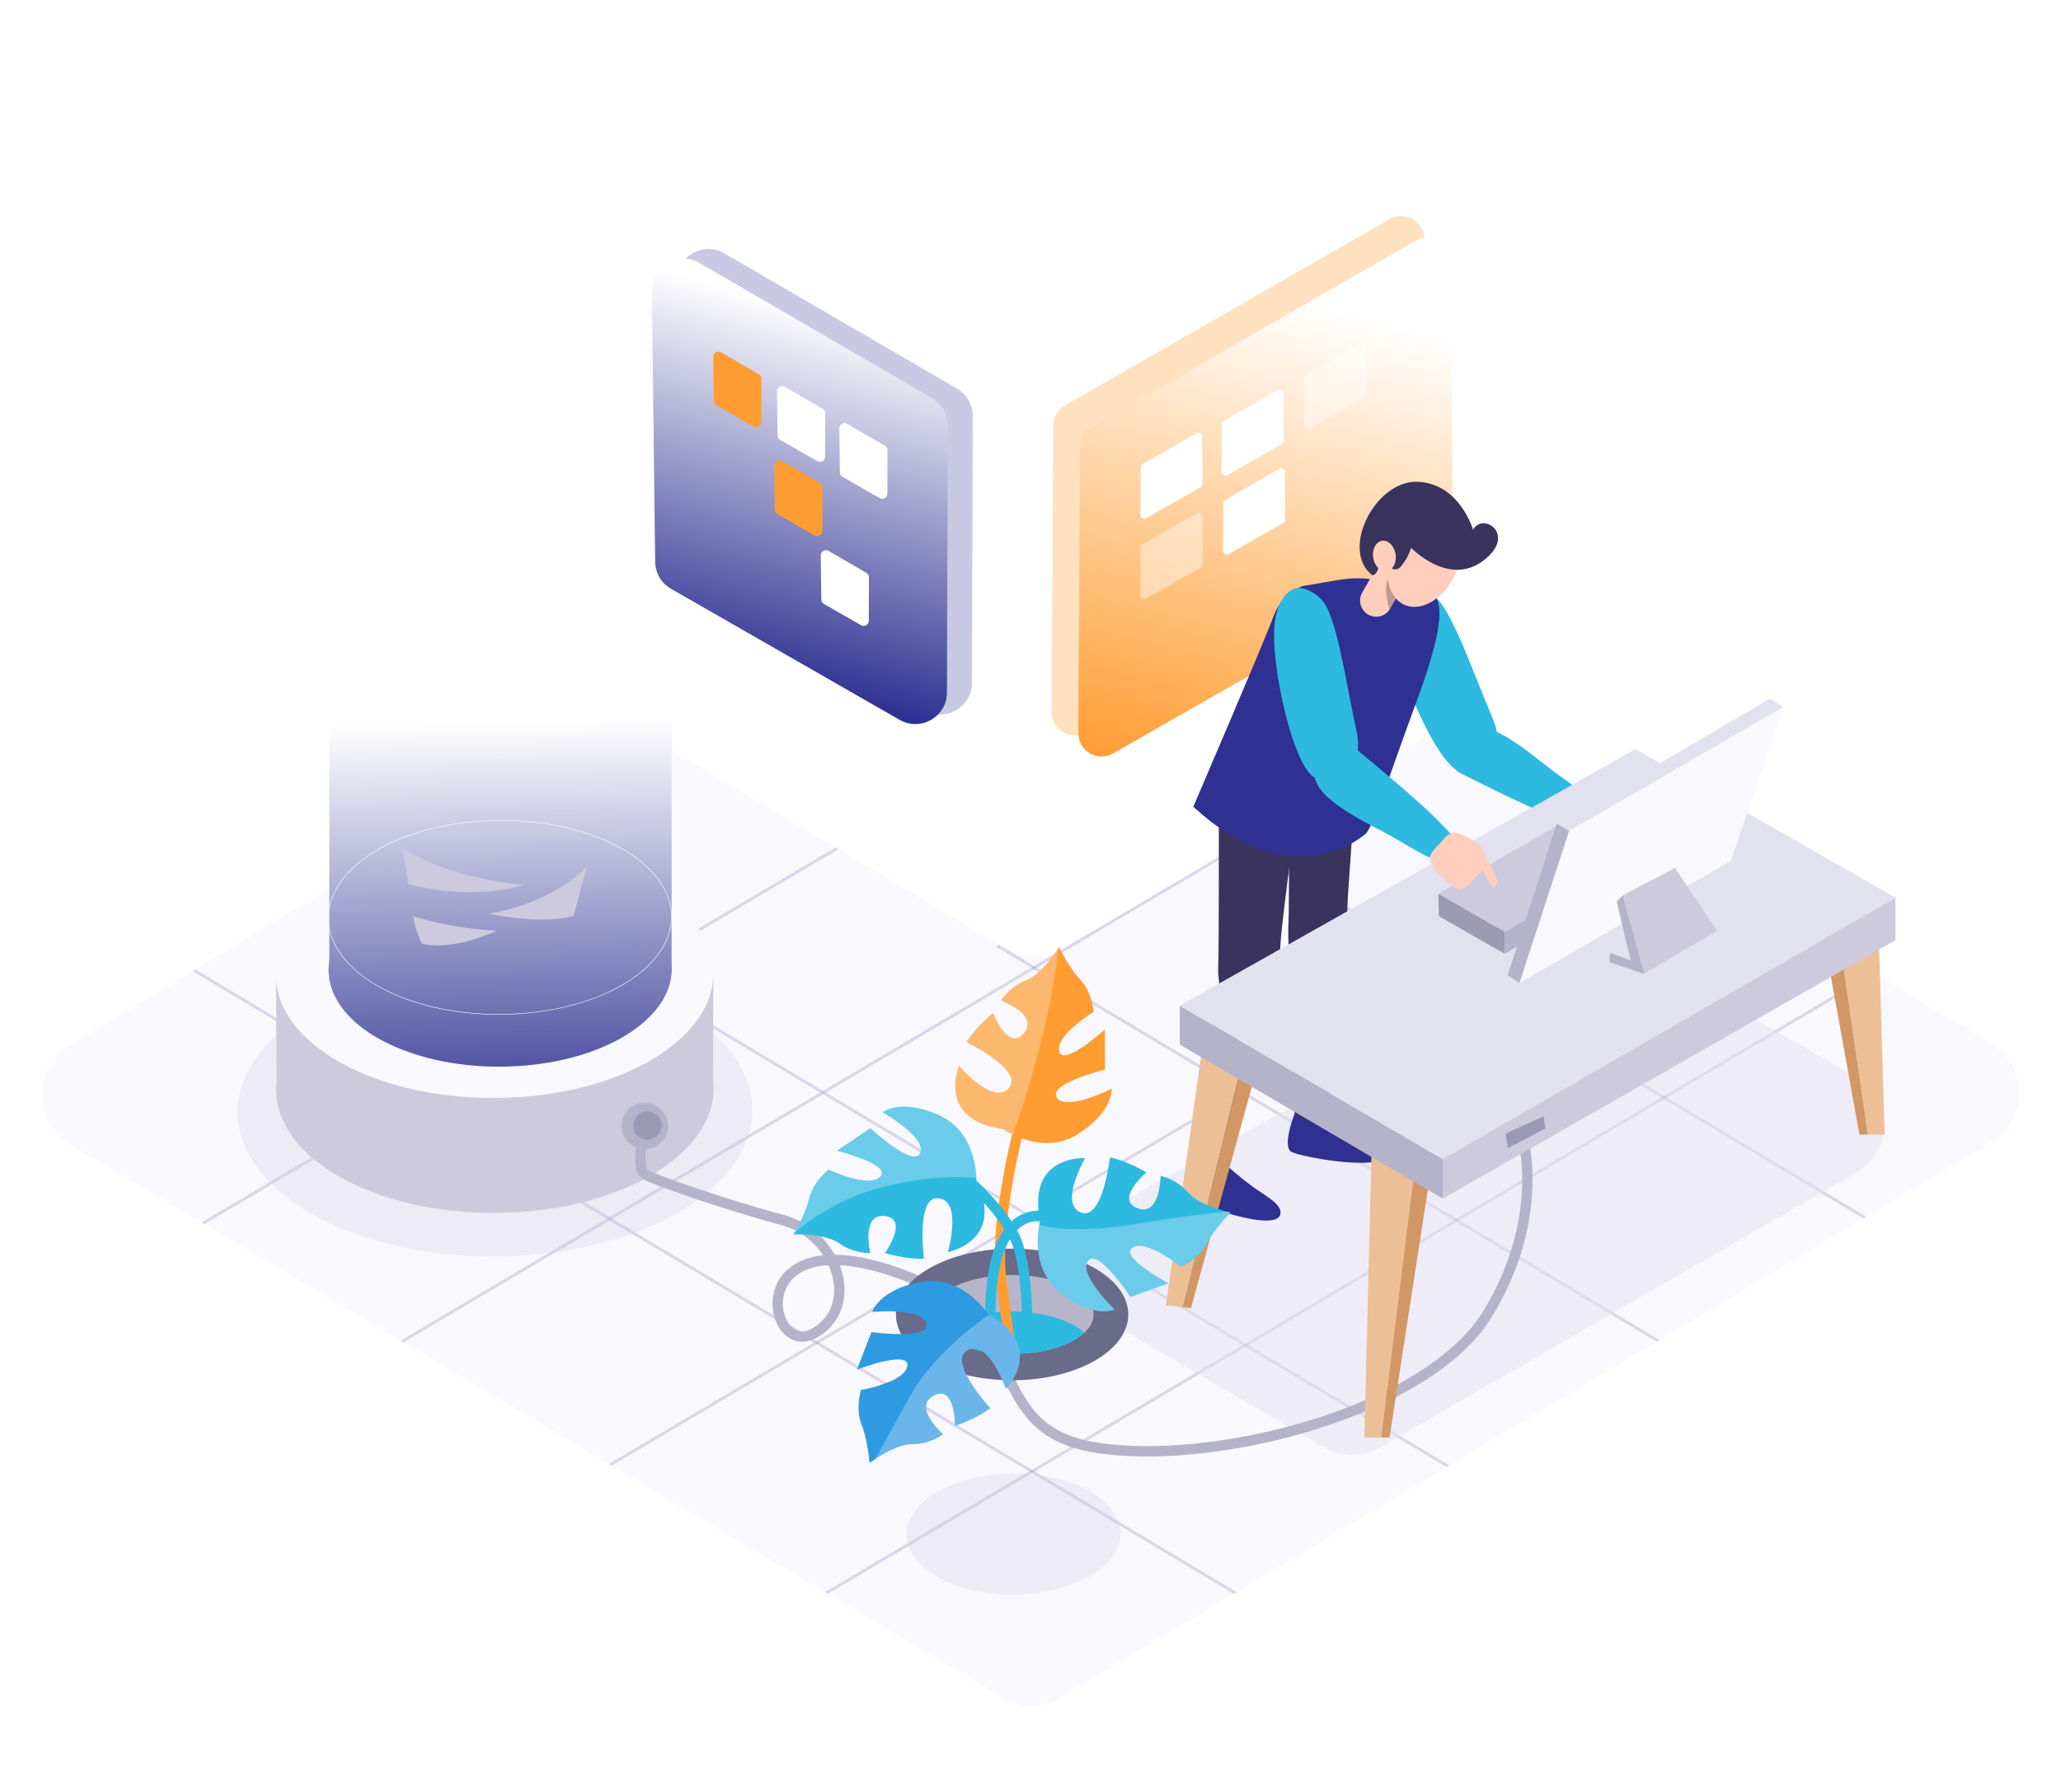 <svg xmlns="http://www.w3.org/2000/svg" xmlns:xlink="http://www.w3.org/1999/xlink" x="0px" y="0px" viewBox="0 0 2300 2000" style="enable-background:new 0 0 2300 2000;" xml:space="preserve"><style type="text/css">	.st0{fill:#FFFFFF;}	.st1{opacity:0.26;fill:#2E3192;}	.st2{opacity:0.31;fill:#FF9D33;}	.st3{filter:url(#Adobe_OpacityMaskFilter);}	.st4{filter:url(#Adobe_OpacityMaskFilter_1_);}	.st5{mask:url(#SVGID_1_);fill:url(#SVGID_2_);}	.st6{fill:url(#SVGID_3_);}	.st7{opacity:0.42;fill:#FFFFFF;}	.st8{filter:url(#Adobe_OpacityMaskFilter_2_);}	.st9{filter:url(#Adobe_OpacityMaskFilter_3_);}	.st10{mask:url(#SVGID_4_);fill:url(#SVGID_5_);}	.st11{fill:url(#SVGID_6_);}	.st12{fill:#FF9D33;}	.st13{fill:#F9F8FF;}	.st14{opacity:0.3;}	.st15{fill:#908ABC;}	.st16{opacity:0.45;fill:#E1E1EF;}	.st17{opacity:0.28;fill:#CDCADD;}	.st18{fill:#CDCADD;}	.st19{filter:url(#Adobe_OpacityMaskFilter_4_);}	.st20{filter:url(#Adobe_OpacityMaskFilter_5_);}	.st21{mask:url(#SVGID_7_);fill:url(#SVGID_8_);}	.st22{fill:url(#SVGID_9_);}	.st23{fill:#B5B3C9;}	.st24{fill:#9B9AB5;}	.st25{fill:#2EB9E1;}	.st26{fill:#39335E;}	.st27{fill:#2E3192;}	.st28{fill:#FFCEBD;}	.st29{opacity:0.25;}	.st30{fill:#EDBF96;}	.st31{fill:#D19865;}	.st32{fill:#E1E1EF;}	.st33{opacity:0.88;fill:#FFFFFF;}	.st34{fill:#6A6A89;}	.st35{fill:#B7B5C9;}	.st36{fill:#2ED4E1;}	.st37{fill:#2E9AE1;}	.st38{opacity:0.3;fill:#F9F8FF;}	.st39{fill:#9C9BB2;}</style><g id="background">	<rect class="st0" width="2300" height="2000"></rect></g><g id="obejct">	<g>		<path class="st1" d="M1085.55,464.33l-0.91,297.97c-0.08,27.05-29.34,43.94-52.8,30.49L776.71,646.52   c-10.83-6.21-17.57-17.68-17.72-30.16l-3.7-302.71c-0.33-27.39,29.31-44.68,52.99-30.92l259.74,151   C1078.91,440.06,1085.59,451.73,1085.55,464.33z"></path>		<path class="st2" d="M1175.56,474.84l-2.06,319.67c-0.13,19.98,21.43,32.59,38.79,22.69l365.89-208.84   c8.13-4.64,13.13-13.3,13.08-22.67l-1.78-318.7c-0.11-19.87-21.61-32.24-38.84-22.34l-362.05,207.87   C1180.58,457.11,1175.62,465.61,1175.56,474.84z"></path>		<defs>			<filter id="Adobe_OpacityMaskFilter" filterUnits="userSpaceOnUse" x="1203.33" y="264.89" width="417.76" height="579.48">											</filter>		</defs>		<mask maskUnits="userSpaceOnUse" x="1203.33" y="264.89" width="417.76" height="579.48" id="SVGID_1_">			<g class="st3">				<defs>					<filter id="Adobe_OpacityMaskFilter_1_" filterUnits="userSpaceOnUse" x="1203.33" y="264.89" width="417.76" height="579.48">																	</filter>				</defs>				<mask maskUnits="userSpaceOnUse" x="1203.33" y="264.89" width="417.76" height="579.48" id="SVGID_1_">					<g class="st4">					</g>				</mask>				<linearGradient id="SVGID_2_" gradientUnits="userSpaceOnUse" x1="1496.588" y1="238.462" x2="1329.393" y2="871.672">					<stop offset="0.16" style="stop-color:#000000"></stop>					<stop offset="1" style="stop-color:#FFFFFF"></stop>				</linearGradient>				<path class="st5" d="M1205.39,498.55l-2.06,319.67c-0.13,19.98,21.43,32.59,38.79,22.69l365.89-208.84     c8.13-4.64,13.13-13.3,13.08-22.67l-1.78-318.7c-0.11-19.87-21.61-32.24-38.84-22.34l-362.05,207.87     C1210.4,480.83,1205.45,489.33,1205.39,498.55z"></path>			</g>		</mask>		<linearGradient id="SVGID_3_" gradientUnits="userSpaceOnUse" x1="1496.588" y1="238.462" x2="1329.393" y2="871.672">			<stop offset="0.16" style="stop-color:#FFFFFF"></stop>			<stop offset="1" style="stop-color:#FF9D33"></stop>		</linearGradient>		<path class="st6" d="M1205.39,498.55l-2.06,319.67c-0.13,19.98,21.43,32.59,38.79,22.69l365.89-208.84   c8.13-4.64,13.13-13.3,13.08-22.67l-1.78-318.7c-0.11-19.87-21.61-32.24-38.84-22.34l-362.05,207.87   C1210.4,480.83,1205.45,489.33,1205.39,498.55z"></path>		<path class="st0" d="M1273.03,521.6l-0.34,53.07c-0.02,3.32,3.56,5.41,6.44,3.77l60.75-34.67c1.35-0.77,2.18-2.21,2.17-3.76   l-0.3-52.91c-0.02-3.3-3.59-5.35-6.45-3.71l-60.11,34.51C1273.86,518.65,1273.04,520.07,1273.03,521.6z"></path>		<path class="st0" d="M1363.46,473.49l-0.34,53.07c-0.02,3.32,3.56,5.41,6.44,3.77l60.75-34.67c1.35-0.77,2.18-2.21,2.17-3.76   l-0.3-52.91c-0.02-3.3-3.59-5.35-6.45-3.71l-60.11,34.51C1364.29,470.55,1363.47,471.96,1363.46,473.49z"></path>		<path class="st7" d="M1455.67,421.65l-0.34,53.07c-0.02,3.32,3.56,5.41,6.44,3.77l60.75-34.67c1.35-0.77,2.18-2.21,2.17-3.76   l-0.3-52.91c-0.02-3.3-3.59-5.35-6.45-3.71l-60.11,34.51C1456.5,418.71,1455.68,420.12,1455.67,421.65z"></path>		<path class="st0" d="M1365.24,561.48l-0.34,53.07c-0.02,3.32,3.56,5.41,6.44,3.77l60.75-34.67c1.35-0.77,2.18-2.21,2.17-3.76   l-0.3-52.91c-0.02-3.3-3.59-5.35-6.45-3.71l-60.11,34.51C1366.08,558.54,1365.25,559.95,1365.24,561.48z"></path>		<path class="st7" d="M1273.03,611.23l-0.34,53.07c-0.02,3.32,3.56,5.41,6.44,3.77l60.75-34.67c1.35-0.77,2.18-2.21,2.17-3.76   l-0.3-52.91c-0.02-3.3-3.59-5.35-6.45-3.71l-60.11,34.51C1273.86,608.29,1273.04,609.7,1273.03,611.23z"></path>		<defs>			<filter id="Adobe_OpacityMaskFilter_2_" filterUnits="userSpaceOnUse" x="727.43" y="288.55" width="330.27" height="519.61">											</filter>		</defs>		<mask maskUnits="userSpaceOnUse" x="727.43" y="288.55" width="330.27" height="519.61" id="SVGID_4_">			<g class="st8">				<defs>					<filter id="Adobe_OpacityMaskFilter_3_" filterUnits="userSpaceOnUse" x="727.43" y="288.55" width="330.27" height="519.61">																	</filter>				</defs>				<mask maskUnits="userSpaceOnUse" x="727.43" y="288.55" width="330.27" height="519.61" id="SVGID_4_">					<g class="st9">					</g>				</mask>				<linearGradient id="SVGID_5_" gradientUnits="userSpaceOnUse" x1="963.341" y1="278.574" x2="837.515" y2="755.109">					<stop offset="0.16" style="stop-color:#000000"></stop>					<stop offset="1" style="stop-color:#FFFFFF"></stop>				</linearGradient>				<path class="st10" d="M1057.7,474.98l-0.91,297.97c-0.08,27.05-29.34,43.94-52.81,30.49L748.85,657.18     c-10.83-6.21-17.57-17.68-17.72-30.16l-3.7-302.71c-0.33-27.39,29.31-44.68,52.99-30.92l259.74,151     C1051.05,450.72,1057.74,462.38,1057.7,474.98z"></path>			</g>		</mask>		<linearGradient id="SVGID_6_" gradientUnits="userSpaceOnUse" x1="963.341" y1="278.574" x2="837.515" y2="755.109">			<stop offset="0.16" style="stop-color:#FFFFFF"></stop>			<stop offset="1" style="stop-color:#2E3192"></stop>		</linearGradient>		<path class="st11" d="M1057.7,474.98l-0.91,297.97c-0.08,27.05-29.34,43.94-52.81,30.49L748.85,657.18   c-10.83-6.21-17.57-17.68-17.72-30.16l-3.7-302.71c-0.33-27.39,29.31-44.68,52.99-30.92l259.74,151   C1051.05,450.72,1057.74,462.38,1057.7,474.98z"></path>		<path class="st0" d="M990.42,502.5l-0.15,48.5c-0.01,4.4-4.77,7.15-8.59,4.96l-41.53-23.8c-1.76-1.01-2.86-2.88-2.88-4.91   l-0.6-49.27c-0.05-4.46,4.77-7.27,8.62-5.03l42.27,24.58C989.33,498.55,990.42,500.45,990.42,502.5z"></path>		<path class="st0" d="M920.94,461.3l-0.15,48.5c-0.01,4.4-4.77,7.15-8.59,4.96l-41.53-23.8c-1.76-1.01-2.86-2.88-2.88-4.91   l-0.6-49.27c-0.05-4.46,4.77-7.27,8.62-5.03l42.27,24.58C919.86,457.35,920.95,459.25,920.94,461.3z"></path>		<path class="st0" d="M969.7,644.37l-0.15,48.5c-0.01,4.4-4.77,7.15-8.59,4.96l-41.53-23.8c-1.76-1.01-2.86-2.88-2.88-4.91   l-0.6-49.27c-0.05-4.46,4.77-7.27,8.62-5.03l42.27,24.58C968.61,640.42,969.7,642.32,969.7,644.37z"></path>		<path class="st12" d="M917.79,544.1l-0.15,48.5c-0.01,4.4-4.77,7.15-8.59,4.96l-41.53-23.8c-1.76-1.01-2.86-2.88-2.88-4.91   l-0.6-49.27c-0.05-4.46,4.77-7.27,8.62-5.03l42.27,24.58C916.71,540.15,917.8,542.04,917.79,544.1z"></path>		<path class="st12" d="M849.75,422.75l-0.15,48.5c-0.01,4.4-4.77,7.15-8.59,4.96l-41.53-23.8c-1.76-1.01-2.86-2.88-2.88-4.91   l-0.6-49.27c-0.05-4.46,4.77-7.27,8.62-5.03l42.27,24.58C848.67,418.81,849.76,420.7,849.75,422.75z"></path>		<g>			<path class="st13" d="M77.09,1167.48l137.75-83.53l3.22-1.96l232.12-140.78l3.19-1.96l201.05-121.92    c18.89-11.47,42.3-11.57,61.32-0.27l216.72,128.73l3.29,1.96l188.36,111.86c18.72,11.1,41.71,11.17,60.54,0.17l21.3-12.45    l2.12-1.25l175.17-102.59l0.46-0.27l2.83-1.65l203.43-119.12c18.85-11.03,41.94-10.93,60.7,0.27l198.97,119.02l3.26,1.92    l236.91,141.72l3.26,1.96l129.64,77.52c40.84,24.42,40.8,85.45-0.07,109.81l-139.77,83.36h-0.03l-3.22,1.96l-227.5,135.68    l-3.22,1.92l-231.31,137.94l-3.22,1.92h-0.03l-234.04,139.59l-3.26,1.96l-195.52,116.62c-18.86,11.23-42.04,11.27-60.89,0.07    l-196.89-116.76l-3.29-1.96l-237.88-141.11h-0.03l-3.26-1.92l-228.96-135.78l-3.29-1.96l-219-129.88l-3.29-1.96l-147.09-87.24    C36.81,1252.97,36.52,1192.07,77.09,1167.48z"></path>			<g class="st14">				<polygon class="st15" points="1382.38,943.01 1383.26,942.47 1383.68,943.25 1386.52,941.59 1616.91,1079.4 1620.14,1081.32      1857.08,1223.04 1860.33,1225 2082.81,1358.05 2079.59,1360.01 1857.08,1226.92 1853.82,1224.97 1616.88,1083.25      1613.66,1081.32 1384.14,944.06 1383.23,943.52     "></polygon>			</g>			<g class="st14">				<polygon class="st15" points="1111.8,1056.76 1113.43,1053.86 1153.94,1078.08 1157.23,1080.04 1385.21,1216.43      1388.47,1218.35 1625.38,1360.07 1628.64,1362.03 1852.09,1495.69 1848.87,1497.61 1625.38,1363.95 1622.12,1362      1385.21,1220.28 1385.18,1220.28 1381.96,1218.35 1153.97,1082 1150.68,1080.01     "></polygon>			</g>			<g class="st14">				<polygon class="st15" points="450.19,941.22 453.38,939.27 697.09,1085.03 700.35,1086.99 918.43,1217.41 921.69,1219.37      1149.71,1355.72 1152.93,1357.68 1152.96,1357.68 1389.87,1499.36 1393.13,1501.32 1617.56,1635.55 1614.34,1637.48      1614.31,1637.48 1389.87,1503.24 1386.62,1501.29 1149.67,1359.6 1146.45,1357.64 918.43,1221.29 915.18,1219.33      697.09,1088.91 693.83,1086.96     "></polygon>			</g>			<g class="st14">				<polygon class="st15" points="214.84,1083.95 218.07,1082 458.78,1225.94 462.07,1227.9 680.13,1358.32 683.38,1360.28      683.41,1360.28 911.4,1496.67 914.66,1498.59 1151.56,1640.31 1154.85,1642.27 1380.26,1777.07 1377.01,1779.03      1151.56,1644.19 1148.28,1642.23 911.37,1500.55 908.11,1498.59 680.13,1362.23 676.84,1360.28 458.78,1229.86 455.49,1227.9          "></polygon>			</g>			<g class="st14">				<polygon class="st15" points="920.42,1777 1148.28,1642.23 1151.56,1640.31 1386.62,1501.29 1389.87,1499.36 1622.12,1362      1625.38,1360.07 1853.82,1224.97 1857.08,1223.04 2089.78,1085.4 2093.04,1087.36 1860.33,1225 1857.08,1226.92      1628.64,1362.03 1625.38,1363.95 1393.13,1501.32 1389.87,1503.24 1154.85,1642.27 1151.56,1644.19 923.71,1778.96     "></polygon>			</g>			<g class="st14">				<polygon class="st15" points="679.25,1633.97 908.11,1498.59 911.4,1496.67 1146.45,1357.64 1149.71,1355.72 1381.96,1218.35      1385.21,1216.43 1613.66,1081.32 1616.91,1079.4 1849.62,941.76 1852.87,943.68 1620.14,1081.32 1616.88,1083.25      1388.47,1218.35 1385.21,1220.28 1385.18,1220.28 1152.96,1357.68 1152.93,1357.68 1149.67,1359.6 914.66,1498.59      911.37,1500.55 682.54,1635.89 682.5,1635.89     "></polygon>			</g>			<g class="st14">				<polygon class="st15" points="447,1496.23 676.84,1360.28 680.13,1358.32 915.18,1219.33 918.43,1217.41 1150.68,1080.01      1153.94,1078.08 1205.95,1047.35 1208.06,1046.1 1382.38,943.01 1383.26,942.47 1383.68,943.25 1384.14,944.06 1384.89,945.4      1157.23,1080.04 1153.97,1082 921.69,1219.37 918.43,1221.29 683.41,1360.28 683.38,1360.28 680.13,1362.23 450.28,1498.18          "></polygon>			</g>			<g class="st14">				<polygon class="st15" points="224.71,1364.39 455.49,1227.9 458.78,1225.94 693.83,1086.96 697.09,1085.03 932.47,945.81      935.76,947.77 700.35,1086.99 697.09,1088.91 462.07,1227.9 458.78,1229.86 228,1366.35     "></polygon>			</g>			<path class="st16" d="M1219.97,1465.24l258.2,150.6c18.9,11.02,42.25,11.07,61.19,0.14l533.04-307.75    c40.75-23.52,40.61-82.38-0.24-105.72l-254.22-145.24c-18.62-10.64-41.46-10.71-60.15-0.19l-537.02,302.39    C1179.73,1382.57,1179.28,1441.51,1219.97,1465.24z"></path>		</g>		<g>							<ellipse transform="matrix(1 -5.399758e-03 5.399758e-03 1 -6.688 3.001)" class="st17" cx="552.48" cy="1240.03" rx="287.1" ry="162.42"></ellipse>							<ellipse transform="matrix(1 -5.399542e-03 5.399542e-03 1 -6.556 3)" class="st18" cx="552.35" cy="1215.67" rx="244.05" ry="138.07"></ellipse>			<polygon class="st18" points="308.05,1092.38 308.69,1220.99 795.76,1217.85 796,1087.49    "></polygon>							<ellipse transform="matrix(1 -5.399702e-03 5.399702e-03 1 -5.864 2.996)" class="st13" cx="551.94" cy="1087.4" rx="244.05" ry="138.07"></ellipse>		</g>					<ellipse transform="matrix(1 -5.398989e-03 5.398989e-03 1 -5.829 3.03)" class="st18" cx="558.21" cy="1081.06" rx="191.46" ry="108.32"></ellipse>		<defs>			<filter id="Adobe_OpacityMaskFilter_4_" filterUnits="userSpaceOnUse" x="366.73" y="752.89" width="382.91" height="437.66">											</filter>		</defs>		<mask maskUnits="userSpaceOnUse" x="366.73" y="752.89" width="382.91" height="437.66" id="SVGID_7_">			<g class="st19">				<defs>					<filter id="Adobe_OpacityMaskFilter_5_" filterUnits="userSpaceOnUse" x="366.73" y="752.89" width="382.91" height="437.66">																	</filter>				</defs>				<mask maskUnits="userSpaceOnUse" x="366.73" y="752.89" width="382.91" height="437.66" id="SVGID_7_">					<g class="st20">					</g>				</mask>				<linearGradient id="SVGID_8_" gradientUnits="userSpaceOnUse" x1="554.104" y1="716.624" x2="565.154" y2="1271.579">					<stop offset="0.16" style="stop-color:#000000"></stop>					<stop offset="1" style="stop-color:#FFFFFF"></stop>				</linearGradient>				<path class="st21" d="M749.51,1077.65V752.89h-382v320.17c-5.8,36.25,20.78,73.18,76.06,96.35     c84.7,35.5,204.67,25.25,267.97-22.9C738.75,1125.81,751.04,1101.48,749.51,1077.65z"></path>			</g>		</mask>		<linearGradient id="SVGID_9_" gradientUnits="userSpaceOnUse" x1="554.104" y1="716.624" x2="565.154" y2="1271.579">			<stop offset="0.16" style="stop-color:#FFFFFF"></stop>			<stop offset="1" style="stop-color:#2E3192"></stop>		</linearGradient>		<path class="st22" d="M749.51,1077.65V752.89h-382v320.17c-5.8,36.25,20.78,73.18,76.06,96.35c84.7,35.5,204.67,25.25,267.97-22.9   C738.75,1125.81,751.04,1101.48,749.51,1077.65z"></path>					<ellipse transform="matrix(0.38 -0.925 0.925 0.38 -715.761 1444.856)" class="st23" cx="719.5" cy="1256.15" rx="25.98" ry="25.98"></ellipse>		<path class="st23" d="M1279.89,1625.58c-21.82,0-42.19-1.51-60.34-4.62c-64.99-11.14-82.7-46.98-101.45-84.92   c-19.69-39.85-42.01-85.02-125.93-112.59c-20.51-6.74-39.03-10.49-55.03-11.31c2.38,6.24,4.01,12.75,4.79,19.4   c3.1,26.51-8.5,49.61-31.04,61.81c-13.24,7.16-27.08,5.05-37.03-5.66c-12.36-13.31-17.17-39.52-3.82-60.35   c6-9.36,18.23-21.38,42.45-25.49c1.94-0.33,3.92-0.6,5.94-0.82c-9.78-14.88-25.32-28.01-46.59-33.75   c-62.95-16.96-143.47-44.5-155.38-51.92c-6.77-4.21-8.93-15.4-6.79-35.22c1.39-12.92,4.11-24.78,4.22-25.28l11.23,2.59   c-0.03,0.11-2.62,11.44-3.95,23.48c-2.33,21.14,1.35,24.62,1.39,24.65c9.92,6.17,88.92,33.49,152.28,50.56   c24.3,6.55,44.91,23.19,56.77,44.24c18.5,0.12,39.98,4.17,64.15,12.11c88.52,29.08,111.97,76.55,132.67,118.43   c18.17,36.77,33.86,68.53,93.06,78.67c63.42,10.87,155.23,1.64,239.6-24.09c92.65-28.25,163.06-72.21,193.17-120.62   c34.42-55.33,43.07-106.28,44.27-139.28c1.3-35.82-5.64-58.86-5.72-59.09l11.01-3.41c0.31,0.99,7.53,24.74,6.24,62.36   c-1.18,34.53-10.12,87.81-46.02,145.51c-16.73,26.89-43.99,51.88-81.03,74.27c-33.05,19.98-74.05,37.71-118.57,51.29   C1402.45,1615.45,1336.34,1625.58,1279.89,1625.58z M924.56,1412.13c-20.97,1.14-36.42,8.32-44.81,21.42   c-10.2,15.91-6.61,36.42,2.56,46.29c4.47,4.82,12.11,9.31,23.09,3.37c18.51-10.02,27.65-28.36,25.08-50.33   C929.71,1426.24,927.73,1419.14,924.56,1412.13z"></path>					<ellipse transform="matrix(0.186 -0.983 0.983 0.186 -646.473 1732.201)" class="st24" cx="721.88" cy="1256.15" rx="15.8" ry="15.8"></ellipse>		<g>			<path class="st25" d="M1568.22,658.39c0,0-21.24,9.63-13.21,54.3c8.03,44.67,47.48,136.56,72.9,148.21    c25.42,11.64,57.25-14.43,37.29-60.51c-19.96-46.07-45.32-121.77-65.2-135.34C1580.1,651.49,1568.22,658.39,1568.22,658.39z"></path>			<path class="st26" d="M1437.92,1030.47c0,0,3.35-30.18,35.54-29.17c32.19,1.01,29.17,45.6,19.78,126.4    c-9.39,80.8-8.38,117.35-17.1,135.12c-6.06,12.35-29.17,9.39-30.51-4.36C1444.29,1244.72,1436.25,1046.56,1437.92,1030.47z"></path>			<path class="st27" d="M1444.63,1243.37c0,0,16.24,17,36.79,0.62c0,0,14.89,9.68,32.95,18.49c15.32,7.48,34.23,13.19,34.53,23.81    c0.67,23.13-96.56,5.36-107.63-0.67C1430.21,1279.58,1444.63,1243.37,1444.63,1243.37z"></path>			<path class="st26" d="M1363.07,1083.53c0,0,8.43-29.17,39.98-22.71c31.55,6.46,21,49.89-1.99,127.93s-28.2,114.22-39.81,130.25    c-8.07,11.14-30.34,4.29-29.33-9.48C1332.94,1295.74,1358.68,1099.1,1363.07,1083.53z"></path>			<path class="st27" d="M1333.5,1294.48c0,0,13.11,19.52,36.14,6.87c0,0,13.03,12.07,29.33,23.82    c13.83,9.97,31.49,18.81,29.99,29.33c-3.27,22.91-96.07-11.12-105.95-18.95C1313.14,1327.71,1333.5,1294.48,1333.5,1294.48z"></path>			<path class="st26" d="M1438.59,851.02c0,0,0.34,152.63-0.67,179.55c-1.01,26.92,11,54.61,46.6,43.19    c22.13-7.1,17.43-40.52,19.78-74.84s11.4-165.06,11.4-165.06S1451.67,770.86,1438.59,851.02z"></path>			<path class="st26" d="M1360.14,900.31c0,0,0.34,152.63-0.67,179.55s11,54.61,46.6,43.19c22.13-7.1,20.63-36.57,22.98-70.88    c2.35-34.31,21.55-171.98,21.55-171.98S1373.21,820.15,1360.14,900.31z"></path>			<path class="st27" d="M1454.72,653.9c35.96-5.38,52.39-11.54,80.03-6.71c27.64,4.83,58.38,8.49,65.43,16.48    c7.05,7.99,14.93,26.31-18.48,116.82c-33.41,90.52-49.03,142.71-58.05,150.4s-85.88,67.4-191.99-30.55    c0,0,78.34-182.06,89.24-211.72C1431.8,658.95,1454.72,653.9,1454.72,653.9z"></path>			<path class="st28" d="M1575.89,636.45l-11.58,20.23l-12.91,22.56c-0.24,0.42-0.5,0.83-0.76,1.22c-2.65,3.88-6.59,6.43-10.91,7.4    c-4.23,0.95-8.81,0.38-12.87-1.94c-2.68-1.54-4.82-3.66-6.34-6.11c-3.37-5.43-3.73-12.5-0.34-18.44l24.49-42.79    c2.71-4.73,7.24-7.77,12.21-8.73c4.08-0.79,8.45-0.18,12.34,2.05l0,0c4.68,2.68,7.7,7.15,8.7,12.05    C1578.75,628.08,1578.14,632.51,1575.89,636.45z"></path>			<path class="st25" d="M1444.93,656.86c0,0-22.67,5.47-23.17,50.86c-0.5,45.38,21.01,143.05,43.79,159.25    c22.78,16.2,58.94-3.43,47.99-52.43c-10.96-49-21.66-128.11-38.65-145.17C1457.9,652.31,1444.93,656.86,1444.93,656.86z"></path>			<g class="st29">				<path d="M1564.31,656.68l-12.91,22.56c-0.24,0.42-0.5,0.83-0.76,1.22c-1.51-4.88-8.81-30.47,1.86-38.32     C1559.34,637.12,1562.69,647.26,1564.31,656.68z"></path>			</g>							<ellipse transform="matrix(0.414 -0.91 0.91 0.414 362.689 1813.256)" class="st28" cx="1589.37" cy="624.99" rx="54.11" ry="37.66"></ellipse>			<path class="st26" d="M1540.95,623.52c0,0,13.54,19.12,22.1,9.12c8.56-10,11.79-21.19,11.79-21.19s41.36,43.5,80.16,14.52    c38.8-28.98-0.28-55.09-11.1-34.68c0,0-15-51.9-62.11-53.55c-47.11-1.65-86.48,75.85-50.48,104.26c0,0,1.91,0.56,4.68-2.81    C1537.96,636.77,1540.95,623.52,1540.95,623.52z"></path>			<path class="st28" d="M1557.42,618.59c1.46,9.36-2.96,17.81-9.86,18.89c-6.9,1.07-13.68-5.64-15.14-15    c-1.46-9.36,2.96-17.81,9.86-18.89C1549.19,602.52,1555.96,609.24,1557.42,618.59z"></path>		</g>		<g>			<g>				<g>					<polygon class="st30" points="1578.78,1303.26 1541.3,1604.44 1522.56,1604.44 1530.49,1291.21      "></polygon>					<polygon class="st31" points="1596.18,1309.95 1550.67,1604.44 1541.3,1604.44 1578.78,1303.26      "></polygon>				</g>				<g>					<polygon class="st30" points="1391.52,1164.02 1319.79,1458.93 1301.18,1456.78 1344.92,1146.52      "></polygon>					<polygon class="st31" points="1408.04,1172.66 1329.1,1460 1319.79,1458.93 1391.52,1164.02      "></polygon>				</g>				<g>					<polygon class="st30" points="2046.97,1008.72 2084.46,1266.41 2103.2,1266.41 2095.26,998.41      "></polygon>					<polygon class="st31" points="2029.57,1014.44 2075.08,1266.41 2084.46,1266.41 2046.97,1008.72      "></polygon>				</g>				<g>					<polygon class="st32" points="1316.63,1122.56 1609.97,1293.66 2115.24,1001.95 1825.15,836.21      "></polygon>					<polygon class="st23" points="1316.63,1165.9 1316.63,1122.56 1609.97,1293.66 1609.97,1337.79      "></polygon>					<polygon class="st18" points="2115.24,1001.95 2115.24,1049.23 1609.97,1337.79 1609.97,1293.66      "></polygon>				</g>			</g>			<path class="st25" d="M1629.17,862.63c0,0,69.99,35.69,106.63,50.2c36.64,14.51,42.31,13.85,50.09,0.67    c7.78-13.17-28.68-34.93-51.42-51.97c-22.74-17.05-70.96-60.39-96.98-49.46C1611.45,823.01,1613.13,853.26,1629.17,862.63z"></path>			<path class="st28" d="M1766.01,922.65c-7.35-3.94-5.32-26.08,8.04-29.62c13.36-3.54,67.09,1.52,72.67,9.93    c5.58,8.41-11.62,27.67-50.54,23.98c0,0,21.28,8.75,12.33,15.21C1804.18,945.27,1789.4,935.19,1766.01,922.65z"></path>			<polygon class="st24" points="1680.21,1265.17 1682.59,1281.53 1724.53,1259.52 1722.75,1245.84    "></polygon>		</g>					<ellipse transform="matrix(1 -5.399026e-03 5.399026e-03 1 -9.228 6.132)" class="st17" cx="1131.14" cy="1712.18" rx="119.3" ry="67.49"></ellipse>		<path class="st0" d="M556.41,1132.48c-39.5,0-79.24-6.87-113.23-21.11c-44.62-18.71-72.52-47.49-76.53-78.98   c-3.32-26.04,10.08-51.96,37.72-72.98c63.27-48.13,183.61-58.42,268.26-22.94c44.62,18.7,72.52,47.49,76.53,78.98   c3.32,26.04-10.08,51.96-37.72,72.98C673.57,1117.22,615.26,1132.48,556.41,1132.48z M559.38,915.92   c-58.73,0-116.88,15.21-154.66,43.94c-27.47,20.9-40.79,46.63-37.5,72.45c3.98,31.28,31.75,59.89,76.18,78.52   c84.48,35.41,204.56,25.15,267.69-22.87c27.47-20.9,40.79-46.63,37.5-72.45c-3.98-31.28-31.75-59.89-76.18-78.52   C638.48,922.77,598.8,915.92,559.38,915.92z"></path>		<g>							<image style="overflow:visible;" width="940" height="758" transform="matrix(0.24 0 0 0.24 444 912.48)">			</image>							<image style="overflow:visible;" width="2099" height="2454" transform="matrix(0.24 0 0 0.24 310.56 371.28)">			</image>							<ellipse transform="matrix(0.234 -0.972 0.972 0.234 -171.535 837.07)" class="st33" cx="445.19" cy="527.34" rx="37.89" ry="37.89"></ellipse>							<ellipse transform="matrix(0.291 -0.957 0.957 0.291 -275.255 819.022)" class="st33" cx="414.99" cy="595.23" rx="16.89" ry="16.89"></ellipse>			<path class="st18" d="M654.71,967.88c0,0-39.46,41.34-110,51.79c0,0,57.82,12.98,95.47,2.57L654.71,967.88z"></path>			<path class="st18" d="M449.62,946.53c0,0,45.46,32.92,134.8,41.02c0,0-53.55,19.22-128.92-0.97L449.62,946.53z"></path>			<path class="st18" d="M461.05,1022.66c0,0,39.45,13.35,93.07,16.06c0,0-45.83,23.06-83.52,14.55    C470.6,1053.27,463.24,1036.95,461.05,1022.66z"></path>		</g>	</g>	<g>		<g>							<image style="overflow:visible;" width="1082" height="1138" transform="matrix(0.24 0 0 0.24 999.6 1466.88)">			</image>			<ellipse class="st34" cx="1129.45" cy="1467.11" rx="129.67" ry="73.44"></ellipse>			<path class="st35" d="M1220.45,1467.12c0,7.37-3.73,14.28-10.3,20.38c-1.51,1.41-3.17,2.75-4.97,4.06    c-5.09,3.7-11.32,7-18.41,9.77c-8.46,3.33-18.18,5.94-28.77,7.62c-7.77,1.27-16.02,2.01-24.59,2.18    c-1.31,0.03-2.64,0.05-3.97,0.05c-0.77,0-1.54,0-2.32-0.01c-7.37-0.09-14.54-0.6-21.36-1.5c-10.19-1.33-19.69-3.49-28.15-6.33    c-10.97-3.69-20.2-8.52-26.91-14.12c-0.68-0.56-1.33-1.13-1.95-1.73c-6.58-6.09-10.31-13.01-10.31-20.37    c0-9.12,5.71-17.58,15.47-24.59c9-6.48,21.44-11.73,36.07-15.15c2.87-0.68,5.84-1.28,8.86-1.8c9.57-1.65,19.87-2.55,30.59-2.55    c1.67,0,3.33,0.01,4.99,0.07c0.78,0,1.56,0.03,2.35,0.07c19.96,0.77,38.13,4.67,52.38,10.66c1.78,0.76,3.48,1.54,5.14,2.35    c10.28,5.06,18.06,11.33,22.35,18.32C1219.12,1458.5,1220.45,1462.73,1220.45,1467.12z"></path>			<path class="st25" d="M1210.14,1487.5c-1.51,1.41-3.17,2.75-4.97,4.06c-5.09,3.7-11.32,7-18.41,9.77    c-8.46,3.33-18.18,5.94-28.77,7.62c-7.77,1.27-16.02,2.01-24.59,2.18c-1.31,0.03-2.64,0.05-3.97,0.05c-0.77,0-1.54,0-2.32-0.01    c-7.37-0.09-14.54-0.6-21.36-1.5c-10.19-1.33-19.69-3.49-28.15-6.33c-10.97-3.69-20.2-8.52-26.91-14.12    c-0.68-0.56-1.33-1.13-1.95-1.73c1.57-1.45,3.28-2.85,5.16-4.2c9-6.48,21.44-11.73,36.07-15.15c2.87-0.67,5.84-1.27,8.86-1.8    c9.57-1.65,19.87-2.55,30.59-2.55c1.67,0,3.33,0.01,4.99,0.08c0.78,0,1.56,0.02,2.35,0.06c19.96,0.77,38.13,4.67,52.38,10.66    c1.78,0.76,3.48,1.54,5.14,2.35C1200.6,1480.06,1205.96,1483.61,1210.14,1487.5z"></path>		</g>		<path class="st36" d="M1065.21,1538.44l2.04,0.43l-2.48,0.19C1064.92,1538.87,1065.07,1538.66,1065.21,1538.44z"></path>		<g>			<path class="st25" d="M1057.77,1397.49c0,0,16.39-56.37-9.88-60.05c-26.28-3.69-16.77,67.41-16.77,67.41    c-18.44,1.21-43.54-6.31-43.54-6.31s27.15-37.95,0-41.29c-27.16-3.34-16.28,41.27-16.28,41.27s-18.06,1.01-34.45-10.67    c-16.39-11.7-51.24-10.13-51.24-10.13s0.32-0.54,0.88-1.51l0.01-0.01c3.05-5.33,13.07-23.54,16.53-38.75    c4.1-18.03,21.52-31.98,21.52-31.98s45.09,21.32,57.89,7.78c12.79-13.53-48.39-28.93-48.39-28.93l37.25-25.01    c0,0,48.54,44.94,55.72,27.53c7.17-17.42-42.01-45.4-42.01-45.4s19.47-16.08,62.88,3.29c37.54,16.75,41.29,58.96,41.62,70.05    c0.05,1.73,0.01,2.7,0.01,2.7C1122.31,1385.41,1057.77,1397.49,1057.77,1397.49z"></path>		</g>		<g>			<path class="st25" d="M1373.29,1353.25c0,0-18.28,18.36-26.6,34.88c-8.32,16.52-28.6,25.85-28.6,25.85s-38.61-31.56-54.3-21.51    c-15.69,10.06,39.99,39.76,39.99,39.76l-42.18,15.3c0,0-36.29-55.32-47.44-40.14c-11.16,15.17,29.84,54.18,29.84,54.18    s-22.78,10.92-60.24-18.33c-30.55-23.85-26.5-62.42-23.95-75.85c0.57-3.04,1.06-4.8,1.06-4.8    c-15.45-73.85,50.12-70.02,50.12-70.02s-29.5,50.75-4.88,60.65c24.61,9.91,32.51-61.38,32.51-61.38    c18.19,3.27,40.74,16.62,40.74,16.62s-35.49,30.28-9.95,40.07c25.55,9.77,25.74-36.12,25.74-36.12s17.77,3.35,30.87,18.66    c10.2,11.92,33.23,18.73,42.88,21.15C1371.63,1352.92,1373.29,1353.25,1373.29,1353.25z"></path>		</g>		<g>			<path class="st12" d="M1203.07,1265.7c-27.93,17.74-57.49,8.14-72.89,0.65c-6.73-3.26-10.75-6.12-10.75-6.12    c-74.76-10.22-49.16-70.7-49.16-70.7s37.91,44.8,55.5,24.94c17.59-19.86-46.93-51.21-46.93-51.21    c9.19-16.05,29.32-32.8,29.32-32.8s16.62,43.58,34.41,22.8c17.79-20.78-25.4-36.36-25.4-36.36s9.13-15.62,27.94-22.82    c16.07-6.16,31.5-28.89,35.66-35.36c0.7-1.11,1.08-1.74,1.08-1.74s11.17,23.39,23.94,36.77c12.76,13.37,14.77,35.61,14.77,35.61    s-42.68,25.8-38.48,43.94c4.22,18.15,50.86-24.33,50.86-24.33l0.27,44.86c0,0-64.27,15.63-53.73,31.24    c10.56,15.6,61.06-9.94,61.06-9.94S1243.18,1240.21,1203.07,1265.7z"></path>		</g>		<g>			<path class="st12" d="M1121.75,1504.47l-9.9-74.05c-4.19-31.34-0.66-75.66,10.49-131.74c8.26-41.56,17.88-74.49,17.97-74.82    l11.01,3.23c-0.38,1.29-37.72,129.83-28.1,201.81l9.9,74.05L1121.75,1504.47z"></path>		</g>		<g>			<path class="st25" d="M1151.55,1504l-11.46-0.57c0.04-0.89,4.19-88.87-14.27-122.99c-18.64-34.46-53.51-62.42-53.86-62.7    l7.14-8.98c1.5,1.19,37.03,29.66,56.81,66.22C1155.89,1411.92,1151.73,1500.26,1151.55,1504z"></path>		</g>		<g>			<path class="st25" d="M1100.34,1500.45c-4.63-78.49,7.63-126.67,36.44-143.19c28.69-16.45,61.67,5.15,63.06,6.08l-6.36,9.55    c-0.28-0.19-28.55-18.59-51.04-5.64c-30.74,17.69-33.63,81.84-30.65,132.53L1100.34,1500.45z"></path>		</g>		<g>			<path class="st37" d="M1105,1571.61c-14.41,11.58-39.27,19.84-39.27,19.84s0.44-46.65-23.71-33.8    c-24.14,12.85,10.37,43.12,10.37,43.12s-14.2,11.22-34.34,11.05c-13.91-0.12-31.39,10.01-40.86,16.29    c-4.25,2.8-6.89,4.84-6.89,4.84s-1.87-25.85-8.86-42.97c-7.01-17.12-0.75-38.55-0.75-38.55s49.15-8.43,51.86-26.87    c2.7-18.43-56.23,4.09-56.23,4.09l16.13-41.86c0,0,65.55,8.92,61.43-9.45c-4.14-18.38-60.47-13.05-60.47-13.05    s6.71-24.34,53.36-33.42c46.65-9.08,75.87,35.64,75.87,35.64c0.51,0.29,1,0.56,1.5,0.85c63.66,36.67,18.45,82.91,18.45,82.91    s-18.94-55.56-42.57-43.49C1056.39,1518.87,1105,1571.61,1105,1571.61z"></path>		</g>		<path class="st38" d="M1373.29,1353.25c0,0-18.28,18.36-26.6,34.88c-8.32,16.52-28.6,25.85-28.6,25.85s-38.61-31.56-54.3-21.51   c-15.69,10.06,39.99,39.76,39.99,39.76l-42.18,15.3c0,0-36.29-55.32-47.44-40.14c-11.16,15.17,29.84,54.18,29.84,54.18   s-22.78,10.92-60.24-18.33c-30.55-23.85-26.5-62.42-23.95-75.85c17.19,4.2,50.6,8.11,106.27-1.05   c53.51-8.82,85.7-12.54,102.82-14.12C1371.63,1352.92,1373.29,1353.25,1373.29,1353.25z"></path>		<path class="st38" d="M1180.77,1058.7c-1.56,16.99-5.75,49.28-17.04,95.53c-13.87,56.81-28.25,97.76-33.55,112.11   c-6.73-3.26-10.75-6.12-10.75-6.12c-74.76-10.22-49.16-70.7-49.16-70.7s37.91,44.8,55.5,24.94   c17.59-19.86-46.93-51.21-46.93-51.21c9.19-16.05,29.32-32.8,29.32-32.8s16.62,43.58,34.41,22.8   c17.79-20.78-25.4-36.36-25.4-36.36s9.13-15.62,27.94-22.82C1161.17,1087.91,1176.61,1065.18,1180.77,1058.7z"></path>		<path class="st38" d="M1089.51,1314.75c-16.18-1.63-52.7-2.87-103.28,9.8c-49.25,12.35-83.75,37.81-99.73,51.64   c3.05-5.33,13.07-23.54,16.53-38.75c4.1-18.03,21.52-31.98,21.52-31.98s45.09,21.32,57.89,7.78   c12.79-13.53-48.39-28.93-48.39-28.93l37.25-25.01c0,0,48.54,44.94,55.72,27.53c7.17-17.42-42.01-45.4-42.01-45.4   s19.47-16.08,62.88,3.29C1085.43,1261.45,1089.18,1303.67,1089.51,1314.75z"></path>		<path class="st38" d="M1105,1571.61c-14.41,11.58-39.27,19.84-39.27,19.84s0.44-46.65-23.71-33.8   c-24.14,12.85,10.37,43.12,10.37,43.12s-14.2,11.22-34.34,11.05c-13.91-0.12-31.39,10.01-40.86,16.29   c8.37-15.62,20.93-38.75,37.59-68.46c26.85-47.88,73.01-81.42,89.34-92.28c63.66,36.67,18.45,82.91,18.45,82.91   s-18.94-55.56-42.57-43.49C1056.39,1518.87,1105,1571.61,1105,1571.61z"></path>	</g>	<polygon class="st32" points="1316.63,1122.56 1609.97,1293.66 2115.24,1001.95 1825.15,836.21  "></polygon>	<g>		<polygon class="st18" points="1605.17,997.62 1791.08,890.89 1864.36,933.49 1679.23,1040.08   "></polygon>		<polygon class="st39" points="1605.69,1022.49 1605.17,997.62 1679.23,1040.08 1679.23,1064.55   "></polygon>		<polygon class="st23" points="1864.36,933.49 1864.36,957.99 1679.23,1064.55 1679.23,1040.08   "></polygon>	</g>	<g>		<g>			<polygon class="st13" points="1751.02,927.17 1695.6,1097.14 1931.52,960.94 1990.01,789.19    "></polygon>			<polygon class="st23" points="1737.32,919.25 1751.02,927.17 1695.6,1097.14 1682.59,1088.18    "></polygon>			<polygon class="st32" points="1990.01,789.19 1975.36,779.77 1737.32,919.25 1751.02,927.17    "></polygon>		</g>		<polygon class="st18" points="1811.01,999.19 1869.18,968.81 1916.39,1038.66 1834.81,1086.73   "></polygon>		<polygon class="st23" points="1804.22,1006.3 1811.01,999.19 1834.81,1086.73 1822.32,1083.22   "></polygon>		<polygon class="st23" points="1796.02,1073.82 1834.81,1086.73 1831.48,1074.47 1796.81,1063.33   "></polygon>		<polygon class="st32" points="1816.07,1056.67 1796.81,1063.33 1819.66,1071.91   "></polygon>	</g>	<g>		<path class="st25" d="M1512.65,835.51c0,0,61.57,50.09,89.77,78c28.19,27.92,29.75,33.41,20.01,45.92   c-9.74,12.51-44.87-12.29-70.15-26.36c-25.28-14.07-85.84-40.97-85.32-69.4C1467.47,835.23,1497.39,824.52,1512.65,835.51z"></path>		<path class="st28" d="M1649.59,942.46c7.36,6.78,9.71,11.25,9.92,19.78c0.16,6.73-8.15,11.65-12.75,16.64   c-4.39,4.76-9.66,12.62-16.02,13.19c-8.78,0.78-12.93-4.87-20.56-11.9c-6.44-5.94-16.72-17.43-14.3-24.38   c1.94-5.57,5.65-8.71,10.98-14.49c5.71-6.2,6.52-9.09,13.33-11.39C1626.7,927.7,1643.64,936.97,1649.59,942.46z"></path>		<path class="st28" d="M1669.43,978.62c0,0-8.92-22.53-18.52-29c-9.59-6.47,13.16,47.52,17.4,40.6S1669.43,978.62,1669.43,978.62z"></path>	</g></g></svg>